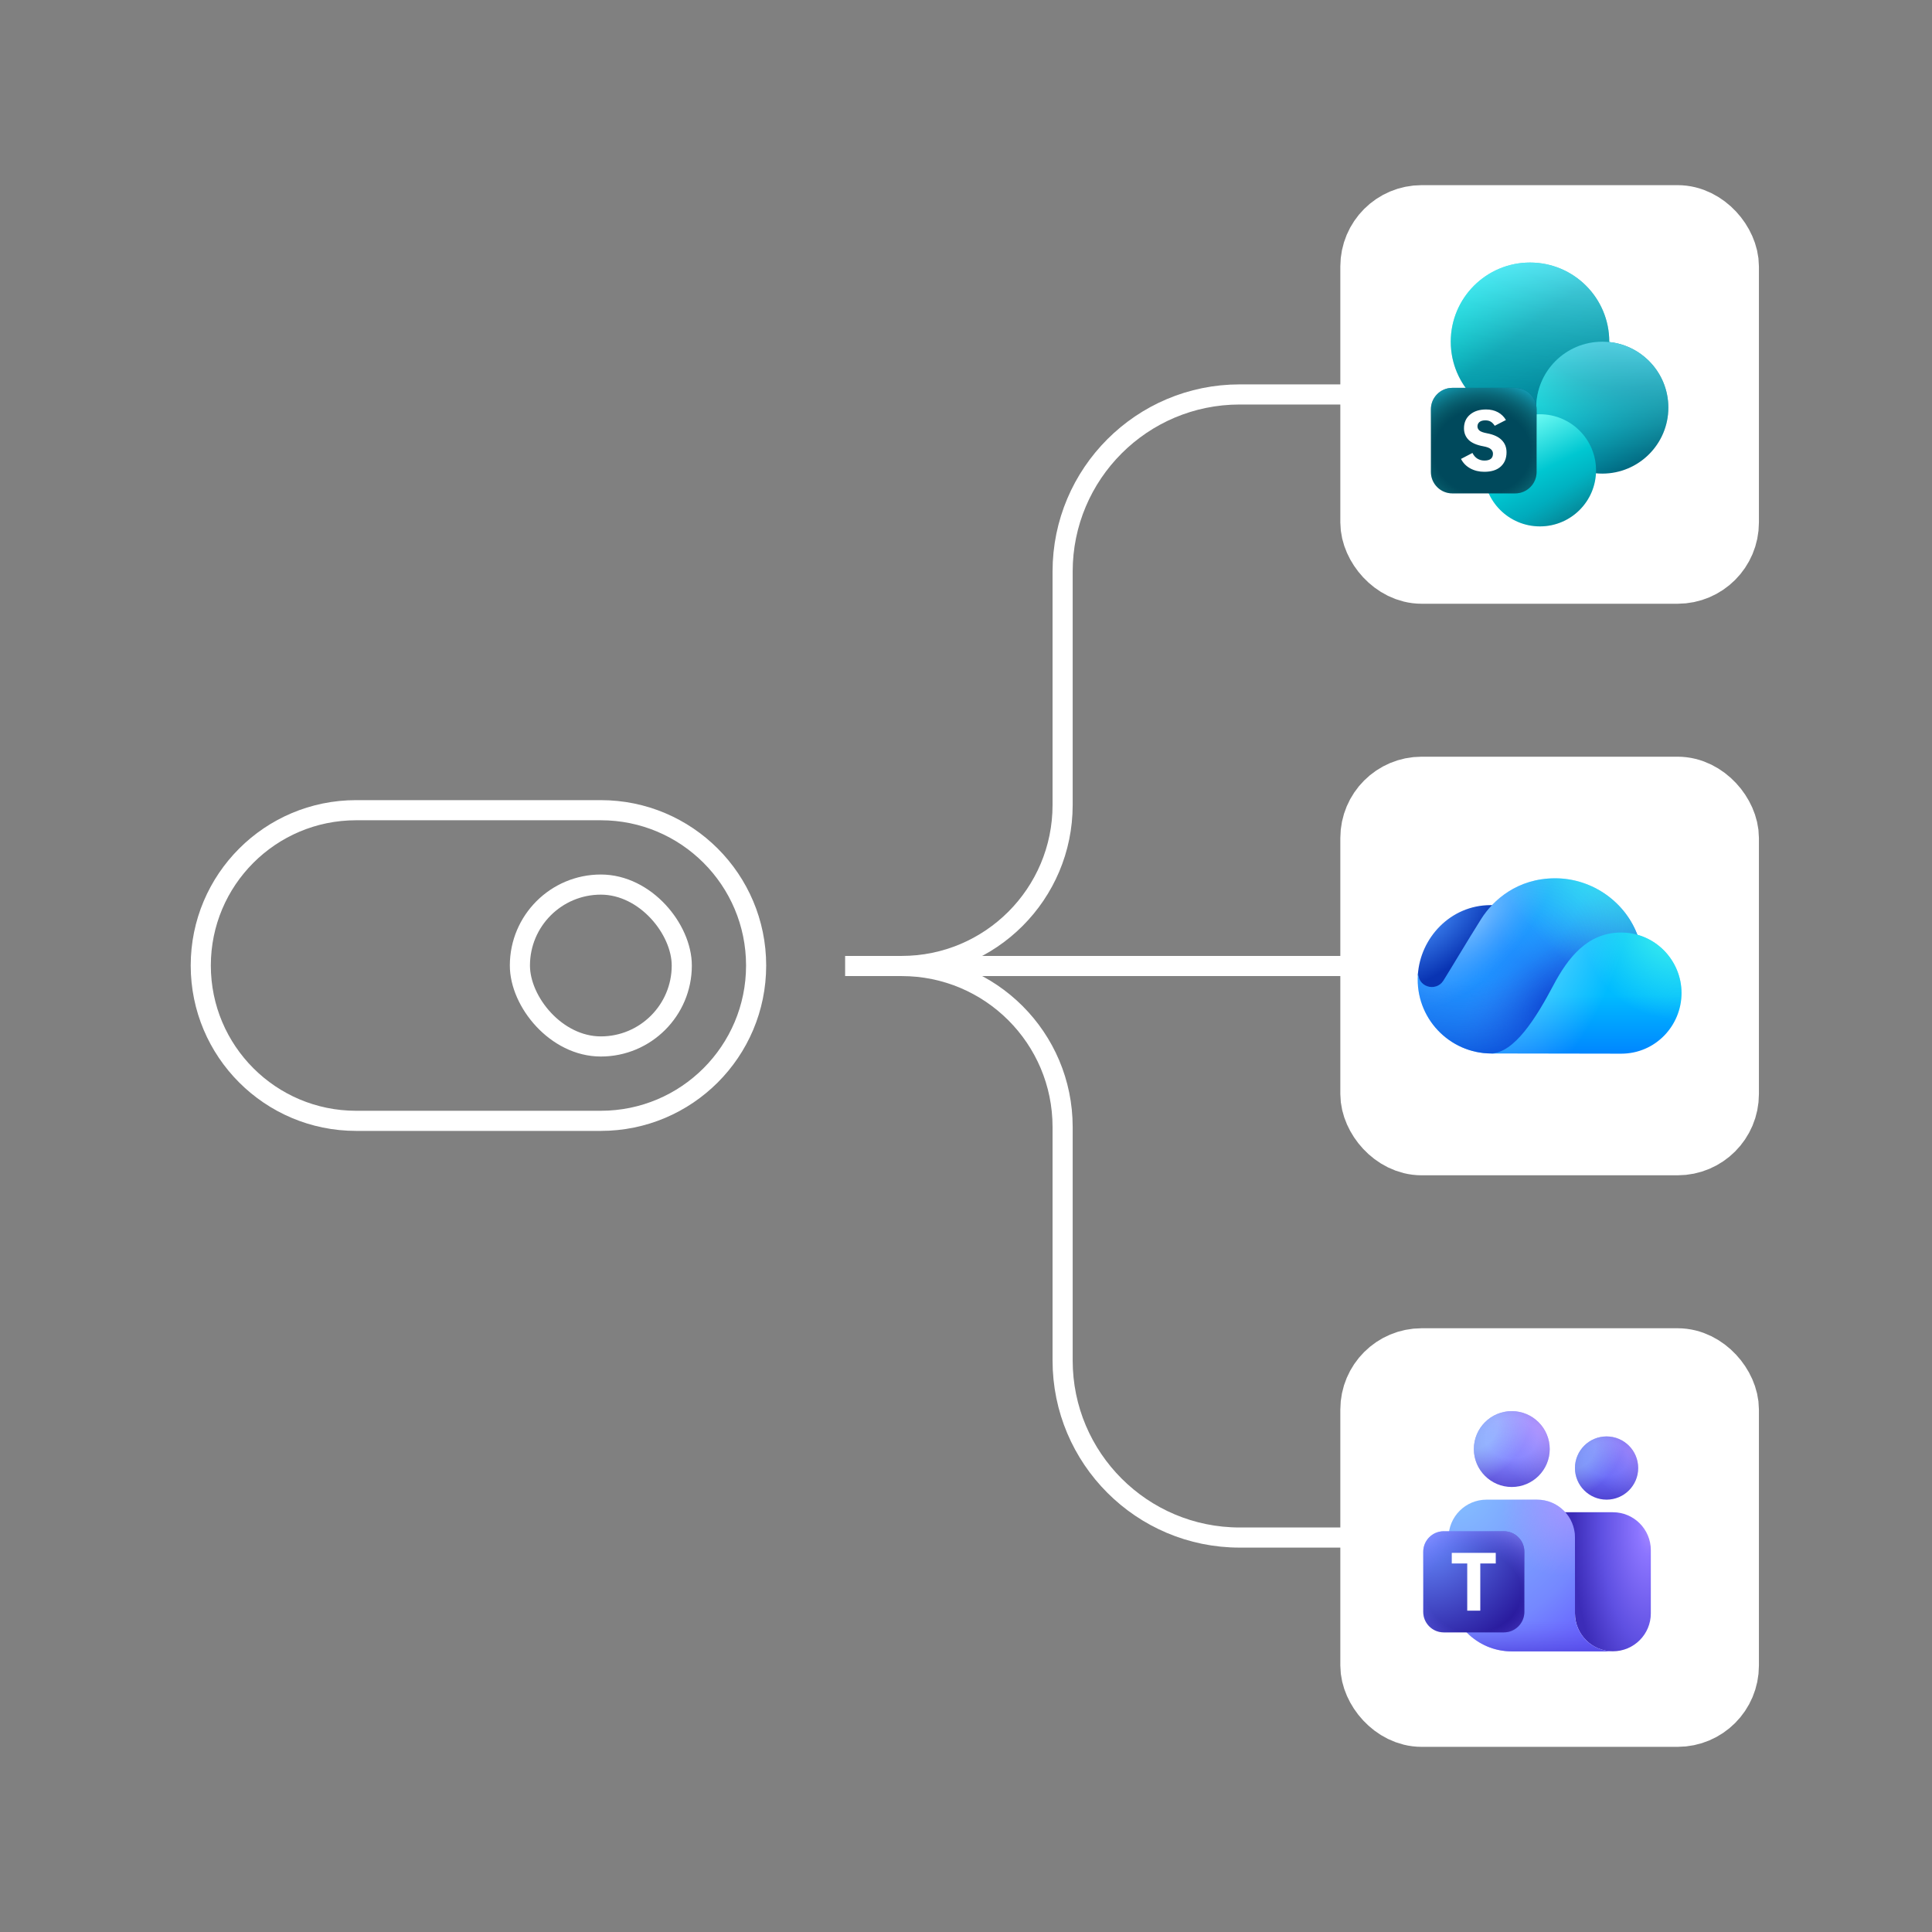<svg width="240" height="240" viewBox="0 0 240 240" fill="none" xmlns="http://www.w3.org/2000/svg">
<rect x="0" y="0" width="240" height="240" fill="#808080" stroke="none"/>
<path d="M189.002 49H154.002C141.852 49 132.002 58.85 132.002 71V100C132.002 111.046 123.048 120 112.002 120H105.002" stroke="white" stroke-width="2.5"/>
<path d="M186.002 120H154.654H123.307H106" stroke="white" stroke-width="2.5"/>
<path d="M189.002 191H154.002C141.852 191 132.002 181.15 132.002 169V140C132.002 128.954 123.048 120 112.002 120H105.002" stroke="white" stroke-width="2.5"/>
<path d="M44.235 100.646H74.634C85.29 100.646 93.928 109.284 93.928 119.94C93.928 130.596 85.29 139.234 74.634 139.234H44.235C33.58 139.234 24.941 130.596 24.941 119.94C24.941 109.284 33.58 100.646 44.235 100.646Z" stroke="white" stroke-width="2.5"/>
<rect x="64.584" y="109.886" width="20.109" height="20.109" rx="10.055" stroke="white" stroke-width="2.5"/>
<rect x="171.5" y="28" width="42" height="42" rx="5.1" fill="white"/>
<rect x="171.5" y="28" width="42" height="42" rx="5.1" stroke="white" stroke-width="10"/>
<g clip-path="url(#clip0_1840_151132)">
<path d="M190.064 52.279C195.502 52.279 199.91 47.877 199.91 42.447C199.91 37.017 195.501 32.615 190.064 32.615C184.626 32.615 180.217 37.017 180.217 42.447C180.217 47.877 184.625 52.279 190.064 52.279Z" fill="url(#paint0_linear_1840_151132)"/>
<path d="M190.064 52.279C195.502 52.279 199.91 47.877 199.91 42.447C199.91 37.017 195.501 32.615 190.064 32.615C184.626 32.615 180.217 37.017 180.217 42.447C180.217 47.877 184.625 52.279 190.064 52.279Z" fill="url(#paint1_radial_1840_151132)" fill-opacity="0.2"/>
<path d="M190.064 52.279C195.502 52.279 199.91 47.877 199.91 42.447C199.91 37.017 195.501 32.615 190.064 32.615C184.626 32.615 180.217 37.017 180.217 42.447C180.217 47.877 184.625 52.279 190.064 52.279Z" fill="url(#paint2_radial_1840_151132)" fill-opacity="0.31"/>
<path d="M190.064 52.279C195.502 52.279 199.91 47.877 199.91 42.447C199.91 37.017 195.501 32.615 190.064 32.615C184.626 32.615 180.217 37.017 180.217 42.447C180.217 47.877 184.625 52.279 190.064 52.279Z" fill="url(#paint3_linear_1840_151132)" fill-opacity="0.7"/>
<path d="M199.041 58.833C203.573 58.833 207.247 55.165 207.247 50.639C207.247 46.114 203.573 42.446 199.041 42.446C194.509 42.446 190.835 46.114 190.835 50.639C190.835 55.165 194.509 58.833 199.041 58.833Z" fill="url(#paint4_linear_1840_151132)"/>
<path d="M199.041 58.833C203.573 58.833 207.247 55.165 207.247 50.639C207.247 46.114 203.573 42.446 199.041 42.446C194.509 42.446 190.835 46.114 190.835 50.639C190.835 55.165 194.509 58.833 199.041 58.833Z" fill="url(#paint5_radial_1840_151132)" fill-opacity="0.5"/>
<path d="M199.041 58.833C203.573 58.833 207.247 55.165 207.247 50.639C207.247 46.114 203.573 42.446 199.041 42.446C194.509 42.446 190.835 46.114 190.835 50.639C190.835 55.165 194.509 58.833 199.041 58.833Z" fill="url(#paint6_linear_1840_151132)" fill-opacity="0.7"/>
<path d="M191.29 65.389C195.143 65.389 198.265 62.271 198.265 58.425C198.265 54.578 195.143 51.46 191.29 51.46C187.438 51.46 184.316 54.578 184.316 58.425C184.316 62.271 187.438 65.389 191.29 65.389Z" fill="url(#paint7_linear_1840_151132)"/>
<path d="M191.29 65.389C195.143 65.389 198.265 62.271 198.265 58.425C198.265 54.578 195.143 51.46 191.29 51.46C187.438 51.46 184.316 54.578 184.316 58.425C184.316 62.271 187.438 65.389 191.29 65.389Z" fill="url(#paint8_linear_1840_151132)" fill-opacity="0.32"/>
<path d="M188.216 48.182H180.417C178.945 48.182 177.752 49.375 177.752 50.847V58.626C177.752 60.098 178.945 61.291 180.417 61.291H188.216C189.688 61.291 190.881 60.098 190.881 58.626V50.847C190.881 49.375 189.688 48.182 188.216 48.182Z" fill="url(#paint9_radial_1840_151132)"/>
<path d="M188.216 48.182H180.417C178.945 48.182 177.752 49.375 177.752 50.847V58.626C177.752 60.098 178.945 61.291 180.417 61.291H188.216C189.688 61.291 190.881 60.098 190.881 58.626V50.847C190.881 49.375 189.688 48.182 188.216 48.182Z" fill="url(#paint10_radial_1840_151132)" fill-opacity="0.6"/>
<path d="M181.489 57.009L182.913 56.267C183.074 56.591 183.283 56.829 183.541 56.983C183.802 57.136 184.089 57.213 184.399 57.213C184.744 57.213 185.008 57.143 185.189 57.004C185.37 56.861 185.461 56.647 185.461 56.361C185.461 56.139 185.374 55.95 185.199 55.797C185.025 55.64 184.716 55.522 184.273 55.442C183.429 55.288 182.815 55.02 182.431 54.637C182.051 54.254 181.861 53.776 181.861 53.205C181.861 52.495 182.112 51.927 182.615 51.502C183.117 51.077 183.78 50.865 184.603 50.865C185.158 50.865 185.646 50.978 186.068 51.204C186.49 51.43 186.825 51.755 187.073 52.176L185.682 52.892C185.528 52.656 185.362 52.484 185.185 52.38C185.006 52.272 184.784 52.218 184.515 52.218C184.194 52.218 183.95 52.288 183.782 52.427C183.618 52.567 183.536 52.748 183.536 52.971C183.536 53.162 183.615 53.331 183.772 53.477C183.932 53.62 184.253 53.737 184.734 53.827C185.544 53.981 186.148 54.259 186.545 54.664C186.946 55.064 187.147 55.571 187.147 56.184C187.147 56.93 186.907 57.52 186.429 57.956C185.952 58.391 185.269 58.608 184.384 58.608C183.742 58.608 183.163 58.469 182.647 58.19C182.134 57.908 181.749 57.514 181.491 57.009H181.489Z" fill="white"/>
</g>
<rect x="171.5" y="99" width="42" height="42" rx="5.1" fill="white"/>
<rect x="171.5" y="99" width="42" height="42" rx="5.1" stroke="white" stroke-width="10"/>
<g clip-path="url(#clip1_1840_151132)">
<path d="M185.168 112.437C180.158 112.437 176.413 116.538 176.131 121.107C176.305 122.092 176.879 124.035 177.777 123.936C178.9 123.811 181.728 123.936 184.141 119.569C185.903 116.379 189.528 112.437 185.168 112.437Z" fill="url(#paint11_radial_1840_151132)"/>
<path d="M184.01 114.143C182.326 116.809 180.059 120.63 179.294 121.833C178.384 123.262 175.976 122.655 176.175 120.606C176.156 120.772 176.141 120.94 176.13 121.109C175.801 126.438 180.026 130.865 185.285 130.865C191.08 130.865 204.902 123.644 203.503 116.409C202.029 112.156 197.885 109.105 193.189 109.105C188.493 109.105 185.483 111.811 184.01 114.143Z" fill="url(#paint12_radial_1840_151132)"/>
<path d="M184.01 114.143C182.326 116.809 180.059 120.63 179.294 121.833C178.384 123.262 175.976 122.655 176.175 120.606C176.156 120.772 176.141 120.94 176.13 121.109C175.801 126.438 180.026 130.865 185.285 130.865C191.08 130.865 204.902 123.644 203.503 116.409C202.029 112.156 197.885 109.105 193.189 109.105C188.493 109.105 185.483 111.811 184.01 114.143Z" fill="url(#paint13_radial_1840_151132)"/>
<path d="M184.01 114.143C182.326 116.809 180.059 120.63 179.294 121.833C178.384 123.262 175.976 122.655 176.175 120.606C176.156 120.772 176.141 120.94 176.13 121.109C175.801 126.438 180.026 130.865 185.285 130.865C191.08 130.865 204.902 123.644 203.503 116.409C202.029 112.156 197.885 109.105 193.189 109.105C188.493 109.105 185.483 111.811 184.01 114.143Z" fill="url(#paint14_radial_1840_151132)"/>
<path d="M184.01 114.143C182.326 116.809 180.059 120.63 179.294 121.833C178.384 123.262 175.976 122.655 176.175 120.606C176.156 120.772 176.141 120.94 176.13 121.109C175.801 126.438 180.026 130.865 185.285 130.865C191.08 130.865 204.902 123.644 203.503 116.409C202.029 112.156 197.885 109.105 193.189 109.105C188.493 109.105 185.483 111.811 184.01 114.143Z" fill="url(#paint15_radial_1840_151132)"/>
<path d="M184.01 114.143C182.326 116.809 180.059 120.63 179.294 121.833C178.384 123.262 175.976 122.655 176.175 120.606C176.156 120.772 176.141 120.94 176.13 121.109C175.801 126.438 180.026 130.865 185.285 130.865C191.08 130.865 204.902 123.644 203.503 116.409C202.029 112.156 197.885 109.105 193.189 109.105C188.493 109.105 185.483 111.811 184.01 114.143Z" fill="url(#paint16_radial_1840_151132)"/>
<path d="M185.202 130.865C185.202 130.865 199.04 130.892 201.388 130.892C205.647 130.892 208.886 127.414 208.886 123.356C208.886 119.298 205.582 115.842 201.388 115.842C197.193 115.842 194.777 118.98 192.963 122.405C190.837 126.419 188.125 130.817 185.202 130.865Z" fill="url(#paint17_linear_1840_151132)"/>
<path d="M185.202 130.865C185.202 130.865 199.04 130.892 201.388 130.892C205.647 130.892 208.886 127.414 208.886 123.356C208.886 119.298 205.582 115.842 201.388 115.842C197.193 115.842 194.777 118.98 192.963 122.405C190.837 126.419 188.125 130.817 185.202 130.865Z" fill="url(#paint18_radial_1840_151132)"/>
<path d="M185.202 130.865C185.202 130.865 199.04 130.892 201.388 130.892C205.647 130.892 208.886 127.414 208.886 123.356C208.886 119.298 205.582 115.842 201.388 115.842C197.193 115.842 194.777 118.98 192.963 122.405C190.837 126.419 188.125 130.817 185.202 130.865Z" fill="url(#paint19_radial_1840_151132)"/>
</g>
<rect x="171.5" y="170" width="42" height="42" rx="5.1" fill="white"/>
<rect x="171.5" y="170" width="42" height="42" rx="5.1" stroke="white" stroke-width="10"/>
<path d="M190.938 187.856H200.36C202.962 187.856 205.071 189.965 205.071 192.567V200.419C205.071 203.021 202.962 205.13 200.36 205.13C197.758 205.13 195.649 203.021 195.649 200.419V192.567C195.649 189.965 193.54 187.856 190.938 187.856Z" fill="url(#paint20_radial_1840_151132)"/>
<path d="M179.945 191.005C179.945 188.403 182.054 186.293 184.656 186.293H190.937C193.539 186.293 195.648 188.403 195.648 191.005V200.427C195.648 203.029 197.758 205.138 200.359 205.138L187.796 205.138C183.46 205.138 179.945 201.622 179.945 197.286V191.005Z" fill="url(#paint21_radial_1840_151132)"/>
<path d="M179.945 191.005C179.945 188.403 182.054 186.293 184.656 186.293H190.937C193.539 186.293 195.648 188.403 195.648 191.005V200.427C195.648 203.029 197.758 205.138 200.359 205.138L187.796 205.138C183.46 205.138 179.945 201.622 179.945 197.286V191.005Z" fill="url(#paint22_linear_1840_151132)" fill-opacity="0.7"/>
<path d="M179.945 191.005C179.945 188.403 182.054 186.293 184.656 186.293H190.937C193.539 186.293 195.648 188.403 195.648 191.005V200.427C195.648 203.029 197.758 205.138 200.359 205.138L187.796 205.138C183.46 205.138 179.945 201.622 179.945 197.286V191.005Z" fill="url(#paint23_radial_1840_151132)" fill-opacity="0.7"/>
<path d="M199.574 186.292C201.742 186.292 203.5 184.534 203.5 182.366C203.5 180.198 201.742 178.44 199.574 178.44C197.406 178.44 195.648 180.198 195.648 182.366C195.648 184.534 197.406 186.292 199.574 186.292Z" fill="url(#paint24_radial_1840_151132)"/>
<path d="M199.574 186.292C201.742 186.292 203.5 184.534 203.5 182.366C203.5 180.198 201.742 178.44 199.574 178.44C197.406 178.44 195.648 180.198 195.648 182.366C195.648 184.534 197.406 186.292 199.574 186.292Z" fill="url(#paint25_radial_1840_151132)" fill-opacity="0.46"/>
<path d="M199.574 186.292C201.742 186.292 203.5 184.534 203.5 182.366C203.5 180.198 201.742 178.44 199.574 178.44C197.406 178.44 195.648 180.198 195.648 182.366C195.648 184.534 197.406 186.292 199.574 186.292Z" fill="url(#paint26_radial_1840_151132)" fill-opacity="0.4"/>
<path d="M187.8 184.719C190.402 184.719 192.511 182.61 192.511 180.008C192.511 177.406 190.402 175.297 187.8 175.297C185.198 175.297 183.089 177.406 183.089 180.008C183.089 182.61 185.198 184.719 187.8 184.719Z" fill="url(#paint27_radial_1840_151132)"/>
<path d="M187.8 184.719C190.402 184.719 192.511 182.61 192.511 180.008C192.511 177.406 190.402 175.297 187.8 175.297C185.198 175.297 183.089 177.406 183.089 180.008C183.089 182.61 185.198 184.719 187.8 184.719Z" fill="url(#paint28_radial_1840_151132)" fill-opacity="0.6"/>
<path d="M187.8 184.719C190.402 184.719 192.511 182.61 192.511 180.008C192.511 177.406 190.402 175.297 187.8 175.297C185.198 175.297 183.089 177.406 183.089 180.008C183.089 182.61 185.198 184.719 187.8 184.719Z" fill="url(#paint29_radial_1840_151132)" fill-opacity="0.5"/>
<path d="M186.811 190.218H179.351C177.942 190.218 176.8 191.36 176.8 192.77V200.229C176.8 201.638 177.942 202.781 179.351 202.781H186.811C188.22 202.781 189.363 201.638 189.363 200.229V192.77C189.363 191.36 188.22 190.218 186.811 190.218Z" fill="url(#paint30_radial_1840_151132)"/>
<path d="M186.811 190.218H179.351C177.942 190.218 176.8 191.36 176.8 192.77V200.229C176.8 201.638 177.942 202.781 179.351 202.781H186.811C188.22 202.781 189.363 201.638 189.363 200.229V192.77C189.363 191.36 188.22 190.218 186.811 190.218Z" fill="url(#paint31_radial_1840_151132)" fill-opacity="0.7"/>
<path d="M185.808 194.22H183.886V200.082H182.265V194.22H180.344V192.903H185.808V194.22Z" fill="white"/>
<defs>
<linearGradient id="paint0_linear_1840_151132" x1="183.797" y1="34.222" x2="196.913" y2="51.437" gradientUnits="userSpaceOnUse">
<stop stop-color="#00E3DF"/>
<stop offset="0.41" stop-color="#0097A8"/>
<stop offset="1" stop-color="#007791"/>
</linearGradient>
<radialGradient id="paint1_radial_1840_151132" cx="0" cy="0" r="1" gradientUnits="userSpaceOnUse" gradientTransform="translate(202.923 78.278) rotate(-112.48) scale(15.123 27.22)">
<stop offset="0.29" stop-color="#003B5D"/>
<stop offset="0.61" stop-color="#004A6C" stop-opacity="0.69"/>
<stop offset="0.97" stop-color="#006F94" stop-opacity="0"/>
</radialGradient>
<radialGradient id="paint2_radial_1840_151132" cx="0" cy="0" r="1" gradientUnits="userSpaceOnUse" gradientTransform="translate(199.886 68.924) rotate(-112.09) scale(12.764 22.946)">
<stop offset="0.26" stop-color="#002A42"/>
<stop offset="0.61" stop-color="#004261" stop-opacity="0.69"/>
<stop offset="0.97" stop-color="#006F94" stop-opacity="0"/>
</radialGradient>
<linearGradient id="paint3_linear_1840_151132" x1="190.557" y1="32.615" x2="190.865" y2="50.64" gradientUnits="userSpaceOnUse">
<stop stop-color="#78EDFF"/>
<stop offset="1" stop-color="#2CCFCA" stop-opacity="0"/>
</linearGradient>
<linearGradient id="paint4_linear_1840_151132" x1="193.819" y1="43.785" x2="204.75" y2="58.131" gradientUnits="userSpaceOnUse">
<stop stop-color="#00E3DF"/>
<stop offset="0.48" stop-color="#00A2B8"/>
<stop offset="0.95" stop-color="#00637C"/>
</linearGradient>
<radialGradient id="paint5_radial_1840_151132" cx="0" cy="0" r="1" gradientUnits="userSpaceOnUse" gradientTransform="translate(198.698 42.803) rotate(-70.77) scale(10.139 18.29)">
<stop stop-color="#003B5D"/>
<stop offset="0.49" stop-color="#004C6C" stop-opacity="0.72"/>
<stop offset="0.97" stop-color="#007A86" stop-opacity="0"/>
</radialGradient>
<linearGradient id="paint6_linear_1840_151132" x1="199.874" y1="42.446" x2="199.874" y2="58.833" gradientUnits="userSpaceOnUse">
<stop stop-color="#78EDFF"/>
<stop offset="1" stop-color="#2CCFCA" stop-opacity="0"/>
</linearGradient>
<linearGradient id="paint7_linear_1840_151132" x1="187.807" y1="51.459" x2="194.774" y2="65.391" gradientUnits="userSpaceOnUse">
<stop offset="0.05" stop-color="#75FFF6"/>
<stop offset="0.51" stop-color="#00C7D1"/>
<stop offset="0.96" stop-color="#0096AD"/>
</linearGradient>
<linearGradient id="paint8_linear_1840_151132" x1="196.919" y1="66.324" x2="193.196" y2="61.099" gradientUnits="userSpaceOnUse">
<stop offset="0.26" stop-color="#0E5A5D"/>
<stop offset="0.54" stop-color="#126C6B" stop-opacity="0.69"/>
<stop offset="0.97" stop-color="#1C948A" stop-opacity="0"/>
</linearGradient>
<radialGradient id="paint9_radial_1840_151132" cx="0" cy="0" r="1" gradientUnits="userSpaceOnUse" gradientTransform="translate(161.286 30.227) rotate(44.96) scale(18.582)">
<stop offset="0.06" stop-color="#00B6BD"/>
<stop offset="0.89" stop-color="#00495C"/>
</radialGradient>
<radialGradient id="paint10_radial_1840_151132" cx="0" cy="0" r="1" gradientUnits="userSpaceOnUse" gradientTransform="translate(184.134 56.132) rotate(90) scale(9.19 10.478)">
<stop offset="0.57" stop-color="#1E8581" stop-opacity="0"/>
<stop offset="0.97" stop-color="#1ECBE6"/>
</radialGradient>
<radialGradient id="paint11_radial_1840_151132" cx="0" cy="0" r="1" gradientUnits="userSpaceOnUse" gradientTransform="translate(176.752 113.634) rotate(50.153) scale(10.329 17.133)">
<stop stop-color="#4894FE"/>
<stop offset="0.695" stop-color="#0934B3"/>
</radialGradient>
<radialGradient id="paint12_radial_1840_151132" cx="0" cy="0" r="1" gradientUnits="userSpaceOnUse" gradientTransform="translate(204.481 101.743) rotate(130.923) scale(44.416 32.912)">
<stop offset="0.165" stop-color="#23C0FE"/>
<stop offset="0.534" stop-color="#1C91FF"/>
</radialGradient>
<radialGradient id="paint13_radial_1840_151132" cx="0" cy="0" r="1" gradientUnits="userSpaceOnUse" gradientTransform="translate(183.455 114.223) rotate(-139.986) scale(9.03 20.672)">
<stop stop-color="white" stop-opacity="0.4"/>
<stop offset="0.661" stop-color="#ADC0FF" stop-opacity="0"/>
</radialGradient>
<radialGradient id="paint14_radial_1840_151132" cx="0" cy="0" r="1" gradientUnits="userSpaceOnUse" gradientTransform="translate(193.274 124.896) rotate(-139.764) scale(10.178 15.458)">
<stop stop-color="#033ACC"/>
<stop offset="1" stop-color="#368EFF" stop-opacity="0"/>
</radialGradient>
<radialGradient id="paint15_radial_1840_151132" cx="0" cy="0" r="1" gradientUnits="userSpaceOnUse" gradientTransform="translate(182.857 108.417) rotate(66.571) scale(22.333 24.11)">
<stop offset="0.593" stop-color="#3464E3" stop-opacity="0"/>
<stop offset="1" stop-color="#033ACC" stop-opacity="0.6"/>
</radialGradient>
<radialGradient id="paint16_radial_1840_151132" cx="0" cy="0" r="1" gradientUnits="userSpaceOnUse" gradientTransform="translate(204.123 104.062) rotate(135) scale(32.852 51.468)">
<stop stop-color="#4BFDE8" stop-opacity="0.898"/>
<stop offset="0.544" stop-color="#4BFDE8" stop-opacity="0"/>
</radialGradient>
<linearGradient id="paint17_linear_1840_151132" x1="197.051" y1="130.877" x2="197.051" y2="116.02" gradientUnits="userSpaceOnUse">
<stop stop-color="#0086FF"/>
<stop offset="0.49" stop-color="#00BBFF"/>
</linearGradient>
<radialGradient id="paint18_radial_1840_151132" cx="0" cy="0" r="1" gradientUnits="userSpaceOnUse" gradientTransform="translate(189.288 117.612) rotate(21.632) scale(14.886 28.19)">
<stop stop-color="white" stop-opacity="0.4"/>
<stop offset="0.785" stop-color="white" stop-opacity="0"/>
</radialGradient>
<radialGradient id="paint19_radial_1840_151132" cx="0" cy="0" r="1" gradientUnits="userSpaceOnUse" gradientTransform="translate(208.423 114.675) rotate(139.243) scale(20.409 20.478)">
<stop stop-color="#4BFDE8" stop-opacity="0.898"/>
<stop offset="0.585" stop-color="#4BFDE8" stop-opacity="0"/>
</radialGradient>
<radialGradient id="paint20_radial_1840_151132" cx="0" cy="0" r="1" gradientUnits="userSpaceOnUse" gradientTransform="translate(204.912 189.563) scale(10.583 26.123)">
<stop stop-color="#A98AFF"/>
<stop offset="0.14" stop-color="#8C75FF"/>
<stop offset="0.565" stop-color="#5F50E2"/>
<stop offset="0.9" stop-color="#3C2CB8"/>
</radialGradient>
<radialGradient id="paint21_radial_1840_151132" cx="0" cy="0" r="1" gradientUnits="userSpaceOnUse" gradientTransform="translate(180.583 185.037) rotate(68.154) scale(25.716 26.008)">
<stop stop-color="#85C2FF"/>
<stop offset="0.69" stop-color="#7588FF"/>
<stop offset="1" stop-color="#6459FE"/>
</radialGradient>
<linearGradient id="paint22_linear_1840_151132" x1="189.833" y1="186.293" x2="189.833" y2="205.138" gradientUnits="userSpaceOnUse">
<stop offset="0.801" stop-color="#6864F6" stop-opacity="0"/>
<stop offset="1" stop-color="#5149DE"/>
</linearGradient>
<radialGradient id="paint23_radial_1840_151132" cx="0" cy="0" r="1" gradientUnits="userSpaceOnUse" gradientTransform="translate(195.256 185.665) rotate(113.326) scale(15.09 12.113)">
<stop stop-color="#BD96FF"/>
<stop offset="0.687" stop-color="#BD96FF" stop-opacity="0"/>
</radialGradient>
<radialGradient id="paint24_radial_1840_151132" cx="0" cy="0" r="1" gradientUnits="userSpaceOnUse" gradientTransform="translate(199.574 181.244) rotate(-90) scale(7.852 9.91)">
<stop offset="0.268" stop-color="#6868F7"/>
<stop offset="1" stop-color="#3923B1"/>
</radialGradient>
<radialGradient id="paint25_radial_1840_151132" cx="0" cy="0" r="1" gradientUnits="userSpaceOnUse" gradientTransform="translate(196.329 180.437) rotate(40.052) scale(5.611 8.116)">
<stop offset="0.271" stop-color="#A1D3FF"/>
<stop offset="0.813" stop-color="#A1D3FF" stop-opacity="0"/>
</radialGradient>
<radialGradient id="paint26_radial_1840_151132" cx="0" cy="0" r="1" gradientUnits="userSpaceOnUse" gradientTransform="translate(202.701 180.3) rotate(-41.658) scale(6.684 16.396)">
<stop stop-color="#E3ACFD"/>
<stop offset="0.816" stop-color="#9FA2FF" stop-opacity="0"/>
</radialGradient>
<radialGradient id="paint27_radial_1840_151132" cx="0" cy="0" r="1" gradientUnits="userSpaceOnUse" gradientTransform="translate(187.8 178.662) rotate(-90) scale(9.422 11.892)">
<stop offset="0.268" stop-color="#8282FF"/>
<stop offset="1" stop-color="#3923B1"/>
</radialGradient>
<radialGradient id="paint28_radial_1840_151132" cx="0" cy="0" r="1" gradientUnits="userSpaceOnUse" gradientTransform="translate(183.906 177.694) rotate(40.052) scale(6.733 9.739)">
<stop offset="0.271" stop-color="#A1D3FF"/>
<stop offset="0.813" stop-color="#A1D3FF" stop-opacity="0"/>
</radialGradient>
<radialGradient id="paint29_radial_1840_151132" cx="0" cy="0" r="1" gradientUnits="userSpaceOnUse" gradientTransform="translate(191.552 177.529) rotate(-41.658) scale(8.021 19.676)">
<stop stop-color="#E3ACFD"/>
<stop offset="0.816" stop-color="#9FA2FF" stop-opacity="0"/>
</radialGradient>
<radialGradient id="paint30_radial_1840_151132" cx="0" cy="0" r="1" gradientUnits="userSpaceOnUse" gradientTransform="translate(176.8 190.218) rotate(45) scale(17.767)">
<stop offset="0.047" stop-color="#688EFF"/>
<stop offset="0.947" stop-color="#230F94"/>
</radialGradient>
<radialGradient id="paint31_radial_1840_151132" cx="0" cy="0" r="1" gradientUnits="userSpaceOnUse" gradientTransform="translate(183.081 197.756) rotate(90) scale(8.794 10.262)">
<stop offset="0.571" stop-color="#6965F6" stop-opacity="0"/>
<stop offset="1" stop-color="#8F8FFF"/>
</radialGradient>
<clipPath id="clip0_1840_151132">
<rect width="29.496" height="32.773" fill="white" transform="translate(177.752 32.614)"/>
</clipPath>
<clipPath id="clip1_1840_151132">
<rect width="32.773" height="21.789" fill="white" transform="translate(176.114 109.105)"/>
</clipPath>
</defs>
</svg>
